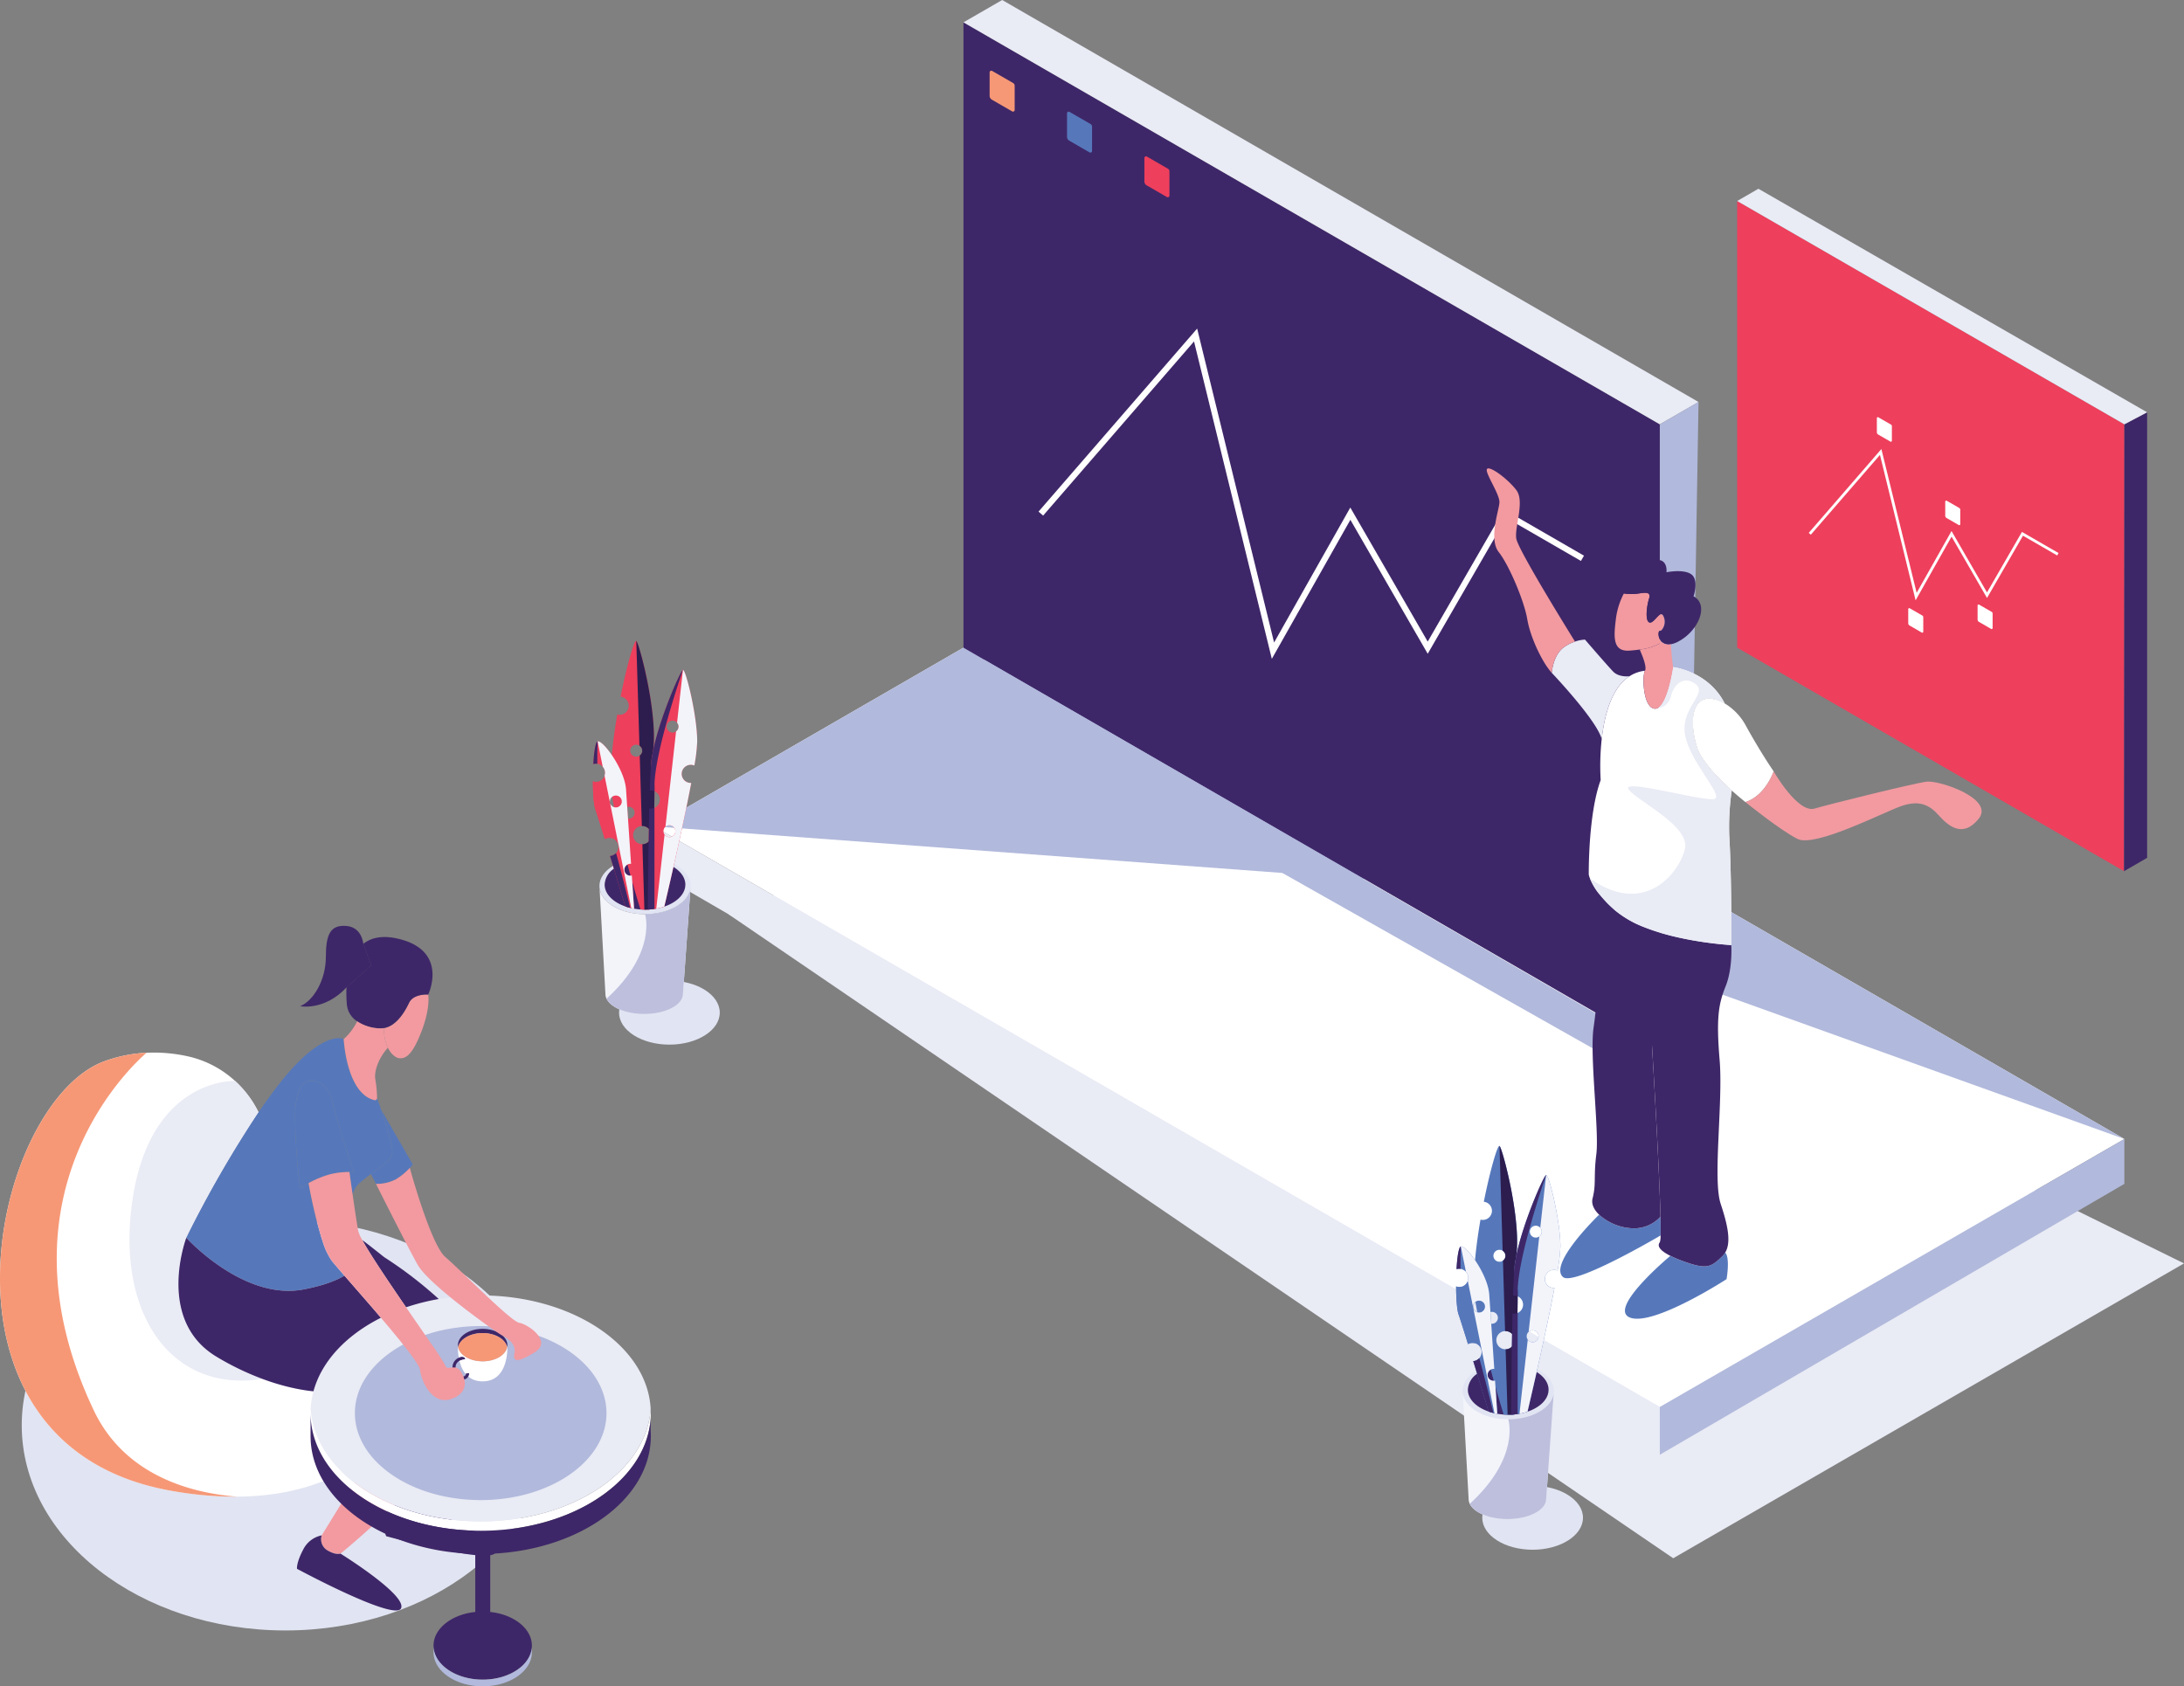 <svg xmlns="http://www.w3.org/2000/svg" width="712.246" height="549.957" viewBox="0 0 712.246 549.957"><rect x="0" y="0" width="712.246" height="549.957" fill="#808080" stroke="none"/><defs><style>.a{fill:#e1e4f2;}.b{fill:#e9ebf5;}.c{fill:#fff;}.d{fill:#b1b9dc;}.e{fill:#3e2768;}.f{fill:#f69876;}.g{fill:#5678bb;}.h{fill:#ee3f5c;}.i{fill:none;stroke:#000;stroke-miterlimit:10;stroke-width:0.75px;}.j{fill:#f29aa0;}.k{fill:#f3f4fa;}.l{fill:#2d1d4f;}.m{fill:#bdbfdd;}</style></defs><g transform="translate(-71.079 -0.001)"><path class="a" d="M242.406,425.509c0,36.954-38.5,66.91-85.981,66.91s-85.98-29.956-85.98-66.91,38.495-66.911,85.98-66.911,85.981,29.957,85.981,66.911" transform="translate(7.724 39.321)"/><path class="b" d="M278.112,274.133,586.251,484.189l166.578-96.156L409.289,218.885Z" transform="translate(30.496 24.002)"/><path class="c" d="M256.255,251.511,584.277,440.877l151.5-87.407L407.65,164.084Z" transform="translate(28.099 17.992)"/><path class="d" d="M256.255,251.511,502.809,269.79l232.967,83.679L407.65,164.084Z" transform="translate(28.099 17.992)"/><path class="e" d="M347.212,6.568V210.513L574.3,341.6V137.659Z" transform="translate(38.073 0.72)"/><path class="b" d="M586.924,131.1,359.837,0,347.212,7.288,574.3,138.38Z" transform="translate(38.073 0)"/><path class="f" d="M354.9,21.326v7.637a1.461,1.461,0,0,0,.73,1.265l6.617,3.823a.546.546,0,0,0,.82-.473l0-7.9a1.012,1.012,0,0,0-.5-.874l-6.845-3.948a.547.547,0,0,0-.82.474" transform="translate(38.916 2.278)"/><path class="g" d="M377.646,33.372v7.637a1.46,1.46,0,0,0,.73,1.265l6.617,3.823a.546.546,0,0,0,.82-.473l0-7.9a1.009,1.009,0,0,0-.5-.873L378.466,32.9a.547.547,0,0,0-.82.474" transform="translate(41.41 3.599)"/><path class="h" d="M400.386,46.5v7.637a1.461,1.461,0,0,0,.73,1.265l6.617,3.823a.546.546,0,0,0,.82-.473l0-7.9a1.012,1.012,0,0,0-.5-.874l-6.845-3.948a.547.547,0,0,0-.82.474" transform="translate(43.904 5.039)"/><path class="c" d="M445.355,204.285l-25.371-103.52-49.211,56.8-1.5-1.3L421,96.572l25.093,102.384,24.856-44.017,25.242,43.718,24.878-43.081,26.08,15.057-.99,1.717-24.365-14.068-25.6,44.337-25.224-43.685Z" transform="translate(40.492 10.589)"/><path class="c" d="M189.785,432.154c-.782,1.506-2.278,4.111-4.13,7.24l-.01.01c-10.1,8.656-24.534,14.65-44.265,14.778a117.373,117.373,0,0,1-21.494-1.922C36.557,437.542,61.576,325.35,98.225,312.136a46.678,46.678,0,0,1,13.63-2.723,50.862,50.862,0,0,1,13.251,1.118,33.449,33.449,0,0,1,15.611,8.083,34.254,34.254,0,0,1,7.657,10.232,373.735,373.735,0,0,0-23.563,40.907s-10.1,26.8,9.845,38.787a88.977,88.977,0,0,0,14.986,7.24c12.124,4.507,20.237,4.24,20.237,4.24s1.04-1.466,2.932-3.685c0,0,20.443,9.162,16.977,15.818" transform="translate(7.024 33.922)"/><path class="i" d="M184.973,398.019c-2.546-2.081-5.111-3.961-7.458-5.576.662-.407,1.347-.792,2.04-1.17C181.6,393.73,183.467,396.038,184.973,398.019Z" transform="translate(19.465 42.904)"/><path class="b" d="M145.469,414.863c-29.784,4.724-47.8-21.286-42.4-58.221,5.873-40.184,33.478-38.945,33.478-38.945a34.271,34.271,0,0,1,7.657,10.231,373.735,373.735,0,0,0-23.563,40.907s-10.1,26.8,9.845,38.788a89.06,89.06,0,0,0,14.986,7.24" transform="translate(11.197 34.836)"/><path class="j" d="M189.089,304.455c-3.03,7.8-5.2,8.785-7.182,8.608-1.119-.109-2.664-1.238-3.734-3.418a13.635,13.635,0,0,1-1.238-6.418,6.921,6.921,0,0,0,2.169-.792c2.942-1.663,4.924-5.22,5.993-7.458,1.456-3.03,6.24-2.674,6.24-2.674s.782,4.348-2.248,12.153" transform="translate(19.401 32.051)"/><path class="e" d="M192.552,294.154s-4.785-.356-6.241,2.674c-1.069,2.238-3.05,5.795-5.992,7.458a6.939,6.939,0,0,1-2.169.792,5.822,5.822,0,0,1-1.4.109,14.065,14.065,0,0,1-7.389-2.307,7.3,7.3,0,0,1-3.329-5.3,41.129,41.129,0,0,1-.148-5.745l8.013-7.221-2.526-6.993c2.574-2.041,6.3-2.922,11.688-1.595,16.263,4.011,9.489,18.126,9.489,18.126" transform="translate(18.186 30.198)"/><path class="e" d="M173.9,284.4l-8.013,7.221c.207-4.8,1.377-10.974,5.487-14.214Z" transform="translate(18.19 30.418)"/><path class="e" d="M175.389,284.977l-8.013,7.221c-7.27,7.746-15.1,6.112-15.1,6.112,4.29-1.733,8.37-8.5,8.37-16.017s1.536-10.558,6.686-10.152,5.527,5.843,5.527,5.843Z" transform="translate(16.698 29.837)"/><path class="g" d="M185.992,341.815c.129,3.072-2.813,4.556-6.982,7.617-1.2.882-2.517,1.892-3.884,3.12a7.526,7.526,0,0,0-2.089,3.575c-.575-4.01-1.04-7.358-1.04-7.358.911.009,1.446.069,1.446.069s-5.527-16.512-6.6-21.384-3.06-8.766-8.092-8.38c0,0-4.576-.119-4.458,12.133a189.8,189.8,0,0,0,1.653,22.782s1.1-.714,2.724-1.586a162.992,162.992,0,0,0,4.21,17.82c.149.455.3.891.435,1.326a22.705,22.705,0,0,0,2.863,6.092c.753.961,2.258,2.7,4.19,4.932-2.665,1.615-6.824,3.229-13.273,4.477-19.642,3.794-38.292-16.839-38.292-16.839a373.787,373.787,0,0,1,23.563-40.906c1.792-2.645,3.635-5.221,5.487-7.667,15.183-20.018,22.286-16.224,22.286-16.224s.851,17.72,10.023,19.908a.686.686,0,0,0,.852-.654c.079.2.614,1.674,1.307,3.714l.01.03c1.436,4.22,3.545,10.8,3.654,13.4" transform="translate(13.028 33.458)"/><path class="j" d="M175.393,319.172a40.723,40.723,0,0,1,.555,6.022v.02a.687.687,0,0,1-.852.654c-9.171-2.189-10.023-19.909-10.023-19.909a18.741,18.741,0,0,0,4.379-5.794,14.061,14.061,0,0,0,7.388,2.307,5.828,5.828,0,0,0,1.4-.109,13.637,13.637,0,0,0,1.237,6.418c-3.407,3.8-4.545,8.161-4.08,10.391" transform="translate(18.101 32.914)"/><path class="g" d="M169.936,347.463s-.535-.06-1.446-.069a24.985,24.985,0,0,0-6.557.811,32.525,32.525,0,0,0-6.756,2.813l-.01.01c-1.625.872-2.724,1.586-2.724,1.586a189.794,189.794,0,0,1-1.653-22.782c-.119-12.252,4.458-12.133,4.458-12.133,5.031-.386,7.012,3.516,8.092,8.38s6.6,21.384,6.6,21.384" transform="translate(16.534 34.834)"/><path class="g" d="M186.73,344.021s-.366.456-.981,1.11a20.754,20.754,0,0,1-4.526,3.714,13.483,13.483,0,0,1-6.507,1.486l-1.654-3.2c4.17-3.06,7.112-4.546,6.983-7.618-.11-2.6-2.218-9.181-3.655-13.4Z" transform="translate(18.977 35.759)"/><path class="e" d="M186.245,394.289c-.694.376-1.377.762-2.04,1.168a60.569,60.569,0,0,0-6.805,4.785,81,81,0,0,0-10.341,10.122c-1.892,2.218-2.932,3.685-2.932,3.685s-8.112.266-20.236-4.24a89.051,89.051,0,0,1-14.986-7.24c-19.948-11.984-9.845-38.788-9.845-38.788s18.65,20.633,38.292,16.839c6.448-1.248,10.607-2.863,13.273-4.477.445.515.921,1.061,1.416,1.625,2.467,2.833,5.428,6.221,8.4,9.667,1.971,2.308,3.961,4.635,5.8,6.854" transform="translate(12.775 39.89)"/><path class="e" d="M198.151,386.241s-.346.069-1.13.307c-.752.237-1.911.634-3.536,1.3-1.525.615-3.455,1.466-5.863,2.634-2.188-3.189-4.545-6.606-6.8-9.945-.951-1.406-1.892-2.793-2.793-4.149-2.5-3.755-4.745-7.222-6.349-9.915-.435-.734-.822-1.417-1.148-2.022,1.921,1.407,7.132,5.577,7.132,5.577a133.018,133.018,0,0,1,14.787,10.994c3.625,3.1,5.706,5.22,5.706,5.22" transform="translate(18.699 39.963)"/><path class="j" d="M184.55,445.456c-.346.367-.7.733-1.06,1.1-1.427,1.466-2.853,2.873-4.25,4.219-7.735,7.469-14.49,12.886-14.49,12.886s-1.486.615-4.339-1.109a4.193,4.193,0,0,1-1.793-4.844S169,440.97,175.3,430.3l.01-.01c1.852-3.129,3.348-5.735,4.13-7.239,3.467-6.657-16.977-15.819-16.977-15.819A80.929,80.929,0,0,1,172.8,397.111a60.309,60.309,0,0,1,6.8-4.784c2.347,1.615,4.912,3.5,7.458,5.576,0,.01,0,.01.01.02,2.109,2.8,3.5,4.912,3.605,5.813a13.288,13.288,0,0,0,.782,3.052c1.377,3.694,4.447,7.824,9,6.567.219.465.426.931.614,1.4,3.072,7.637-6.457,20.216-16.531,30.705" transform="translate(17.372 43.02)"/><path class="e" d="M185.278,475.03c-1.981,4.358-33.934-12.876-33.934-12.876s-.277-1.922,1.982-6.191a8.636,8.636,0,0,1,6.071-4.715,4.193,4.193,0,0,0,1.793,4.844c2.853,1.723,4.339,1.11,4.339,1.11s21.72,13.47,19.75,17.829" transform="translate(16.594 49.481)"/><path class="i" d="M184.973,398.019c-2.546-2.081-5.111-3.961-7.458-5.576.662-.407,1.347-.792,2.04-1.17C181.6,393.73,183.467,396.038,184.973,398.019Z" transform="translate(19.465 42.904)"/><path class="j" d="M188.413,448.865s-1.139,1.14-4.439.624a3.887,3.887,0,0,1-2.961-2.06c.356-.367.712-.734,1.06-1.1,10.072-10.49,19.6-23.069,16.532-30.705-.189-.465-.4-.931-.615-1.4.2-.07.406-.13.615-.209,6.318-2.357,4.09-7.548,2.476-9.41s-4.2.377-4.575-1.367a74.472,74.472,0,0,0-4.617-7.1c-1.565-2.288-3.425-4.972-5.417-7.844,2.408-1.168,4.338-2.021,5.863-2.635,1.625-.664,2.784-1.06,3.538-1.3a30.976,30.976,0,0,1,7.526,5.447c11.243,11.539-14.985,59.052-14.985,59.052" transform="translate(19.849 42.147)"/><path class="e" d="M213.31,457.639c-.168,4.785-35.678-5.021-35.678-5.021s-1-1.674-.525-6.478c.02-.247.06-.495.1-.724,1.4-1.347,2.823-2.753,4.25-4.219a3.889,3.889,0,0,0,2.962,2.061c3.3.515,4.436-.625,4.436-.625s24.624,10.222,24.456,15.006" transform="translate(19.406 48.379)"/><path class="c" d="M266.287,415.465c0,.595-.02,1.188-.059,1.773-.04.673-.109,1.347-.209,2.011a27.759,27.759,0,0,1-1.763,6.527c-6.24,15.521-26.238,27.09-50.336,28.011-1.031.04-2.071.06-3.11.06-.594,0-1.188-.01-1.773-.03-25.663-.545-46.93-13.154-52.367-29.9a27.941,27.941,0,0,1-1.08-4.665,26.8,26.8,0,0,1-.267-3.784c0-.3.01-.6.02-.9.01-.209.02-.406.03-.614.04.752.109,1.495.217,2.238a27.969,27.969,0,0,0,1.08,4.665c5.437,16.749,26.7,29.358,52.367,29.9.585.02,1.18.03,1.773.03,1.04,0,2.079-.02,3.11-.06,24.1-.921,44.1-12.49,50.336-28.011a27.758,27.758,0,0,0,1.763-6.527c.1-.664.169-1.337.209-2.011,0-.07.01-.149.01-.218.029.495.049,1,.049,1.5" transform="translate(17.032 45.391)"/><path class="b" d="M266.232,417.6c0,.069-.01.149-.01.217-.039.674-.109,1.347-.208,2.011a27.885,27.885,0,0,1-1.763,6.528c-6.241,15.521-26.238,27.09-50.337,28.011-1.03.039-2.069.059-3.11.059-.594,0-1.187-.01-1.772-.03-25.664-.545-46.929-13.153-52.368-29.9a27.913,27.913,0,0,1-1.079-4.665c-.11-.742-.179-1.486-.219-2.238,1.14-20.493,25.525-36.866,55.437-36.866,29.8,0,54.121,16.264,55.418,36.669,0,.069.01.139.01.208" transform="translate(17.036 41.748)"/><path class="e" d="M266.289,422.869c0,20.473-23.177,37.2-52.367,38.322-1.031.04-2.071.059-3.11.059-.595,0-1.178-.009-1.773-.019-29.635-.644-53.416-17.364-53.7-37.976-.01-.129-.01-.257-.01-.386v-7.558a26.633,26.633,0,0,0,.267,3.784,27.936,27.936,0,0,0,1.08,4.665c5.437,16.749,26.7,29.358,52.367,29.9.585.02,1.178.03,1.773.03,1.04,0,2.079-.02,3.11-.059,24.1-.921,44.1-12.49,50.336-28.012a27.758,27.758,0,0,0,1.763-6.527c.1-.664.169-1.337.209-2.011V421.1c.039.585.059,1.179.059,1.773" transform="translate(17.032 45.54)"/><path class="e" d="M223.546,484.741c0,.172-.006.344-.018.513-.011.194-.031.388-.06.58a8,8,0,0,1-.509,1.888c-1.882,4.678-8.086,8.115-15.451,8.115-7.648,0-14.042-3.7-15.652-8.653a8.034,8.034,0,0,1-.312-1.349,7.76,7.76,0,0,1-.078-1.093c0-.086,0-.175.007-.261.2-6.007,7.3-10.836,16.034-10.836,8.616,0,15.645,4.7,16.02,10.6.012.164.018.33.018.5" transform="translate(20.995 51.937)"/><path class="d" d="M223.546,485.829c0,6.127-7.182,11.1-16.038,11.1-8.805,0-15.952-4.908-16.038-10.983,0-.038,0-.074,0-.112v-2.185a7.789,7.789,0,0,0,.078,1.094,8.022,8.022,0,0,0,.312,1.348c1.61,4.953,8,8.653,15.652,8.653,7.365,0,13.569-3.435,15.451-8.115a8.005,8.005,0,0,0,.509-1.886c.029-.192.049-.387.06-.581v1.16c.012.169.018.341.018.513" transform="translate(20.995 53.033)"/><path class="e" d="M208.613,456.657v31.814s-.119,1.15-2.456,1.15-2.418-1.15-2.418-1.15l-.009-31.774c.594.009,1.178.019,1.772.019,1.041,0,2.081-.019,3.11-.059" transform="translate(22.34 50.074)"/><path class="d" d="M250.4,418.116c0,.439-.014.879-.044,1.31-.029.5-.08,1-.153,1.487a20.541,20.541,0,0,1-1.3,4.826c-4.613,11.475-19.4,20.028-37.216,20.709-.762.03-1.531.044-2.3.044-.439,0-.879-.008-1.312-.022-18.974-.4-34.7-9.725-38.717-22.109a20.565,20.565,0,0,1-.8-3.449,19.711,19.711,0,0,1-.2-2.8c0-.22.008-.447.016-.667.5-15.363,18.673-27.71,41.009-27.71,22.034,0,40.013,12.024,40.972,27.11.03.417.044.842.044,1.267" transform="translate(18.461 42.736)"/><path class="e" d="M198.642,395.849c0,.081.006.166.011.247s.016.183.027.274c.01.059.021.118.032.178.5-2.6,3.882-4.618,7.983-4.618s7.466,2.005,7.983,4.6a.77.77,0,0,0,.031-.155,3.252,3.252,0,0,0,.039-.522v-.123c-.1-2.865-3.667-5.167-8.053-5.167-4.328,0-7.854,2.242-8.042,5.053-.005.08-.011.155-.011.236" transform="translate(21.782 42.826)"/><path class="c" d="M206.7,407.152c8.858,0,8.053-11.826,8.053-11.826a3.377,3.377,0,0,1-.038.522.875.875,0,0,1-.032.157,3.172,3.172,0,0,1-.124.489c-.807,2.36-4.021,4.121-7.859,4.121-3.7,0-6.811-1.633-7.758-3.864a3.606,3.606,0,0,1-.225-.726c-.011-.059-.021-.118-.032-.178-.011-.091-.021-.182-.027-.274s-.011-.166-.011-.247c0,0-.806,11.826,8.053,11.826" transform="translate(21.78 43.349)"/><path class="f" d="M198.7,396.412a3.516,3.516,0,0,0,.225.726c.947,2.23,4.059,3.865,7.758,3.865,3.837,0,7.052-1.763,7.859-4.123a3.134,3.134,0,0,0,.124-.489c-.517-2.59-3.893-4.6-7.983-4.6s-7.483,2.016-7.983,4.618" transform="translate(21.789 42.961)"/><path class="e" d="M200.211,406.259a2.87,2.87,0,0,1-2.536-1.686,4.2,4.2,0,0,1-.4-3.645,3.546,3.546,0,0,1,2.26-2.031,1.458,1.458,0,0,1,1.241.037.879.879,0,0,1,.411.595l-.979.149c0,.02.012.084.052.1,0,0-.109-.042-.416.06a2.569,2.569,0,0,0-1.65,1.458,3.318,3.318,0,0,0,.353,2.81,1.794,1.794,0,0,0,2.025,1.115,1.124,1.124,0,0,0,.912-1.064l.991-.023a2.116,2.116,0,0,1-1.65,2.046,2.428,2.428,0,0,1-.616.078" transform="translate(21.605 43.728)"/><path class="d" d="M703.362,334.755v14.632l-151.5,88.343V422.162Z" transform="translate(60.514 36.707)"/><path class="b" d="M584.278,447.8,256.256,257.426V242.872L584.278,432.237Z" transform="translate(28.099 26.632)"/><path class="d" d="M551.864,329.368l9.2-5.3,3.424-205.919-12.62,7.276Z" transform="translate(60.514 12.955)"/><path class="h" d="M574.6,59.074l.005,145.67,126.15,72.9.111-145.739Z" transform="translate(63.007 6.478)"/><path class="e" d="M688.291,270.835l7.537-4.352V121.177L688.4,125.1Z" transform="translate(75.473 13.287)"/><path class="b" d="M708.295,128.382l-126.77-72.91-6.922,4L700.869,132.3Z" transform="translate(63.007 6.083)"/><path class="f" d="M141.38,454.177a117.376,117.376,0,0,1-21.494-1.922C36.557,437.536,61.577,325.344,98.225,312.13a46.682,46.682,0,0,1,13.63-2.723c-2.507,2.119-51.357,44.641-17.225,116.61,10.361,21.85,32.825,27.1,46.751,28.16" transform="translate(7.024 33.927)"/><path class="j" d="M201.487,418.4c-.208.079-.416.139-.614.208-4.556,1.258-7.627-2.872-9-6.566a13.356,13.356,0,0,1-.783-3.052c-.109-.9-1.495-3.01-3.605-5.815-.009-.01-.009-.01-.009-.019-1.506-1.981-3.378-4.29-5.418-6.746-1.842-2.218-3.833-4.546-5.8-6.854-2.971-3.447-5.932-6.834-8.4-9.668-.495-.563-.971-1.11-1.416-1.622-1.932-2.229-3.438-3.974-4.19-4.933a22.672,22.672,0,0,1-2.863-6.092c-.139-.435-.287-.871-.435-1.326a163,163,0,0,1-4.21-17.819l.01-.011a32.483,32.483,0,0,1,6.754-2.812,25.056,25.056,0,0,1,6.558-.813s.465,3.349,1.04,7.36c.624,4.259,1.366,9.28,1.812,11.807a12.246,12.246,0,0,0,1.347,3.02c.327.6.714,1.287,1.148,2.02,1.606,2.7,3.854,6.162,6.349,9.916.9,1.357,1.843,2.743,2.793,4.15,2.259,3.338,4.616,6.756,6.8,9.945,1.992,2.872,3.854,5.556,5.418,7.844a74.086,74.086,0,0,1,4.616,7.1c.376,1.743,2.972-.495,4.575,1.367s3.844,7.052-2.476,9.41" transform="translate(16.967 37.77)"/><path class="j" d="M226.265,403.423c-6.022,3.635-7.052,2.922-6.557.247s-1.367-4.378-4.358-6c-1.793-.981-20.553-14.243-26.12-21.256-.01-.019-.02-.029-.02-.039a11.606,11.606,0,0,1-1.02-1.466c-.01-.01-.01-.02-.02-.03-3.615-6.428-13.619-26.426-13.619-26.426a13.483,13.483,0,0,0,6.507-1.486,20.754,20.754,0,0,0,4.526-3.714s6.8,25.009,11.629,29.1,21.325,21,24.068,21.414,11.014,6.022,4.982,9.657" transform="translate(19.14 37.639)"/><path class="j" d="M554.043,190.341a18.208,18.208,0,0,1-7.29,2.387c-1.109.169-2.248.277-3.358.357-5.377.366-5.13-4.339-4.456-9.846a24.159,24.159,0,0,1,2.664-8.8,15.262,15.262,0,0,0,4.892,0c2.724-.436,3.963-.367,3.279,1.8s-1.367,7.24.188,7.667,3.467-4.329,4.517-2.1a4.143,4.143,0,0,1-.585,4.586h-.01a.948.948,0,0,1-.555.247c-.634.04-.683,2.437.713,3.7" transform="translate(59.058 19.105)"/><path class="e" d="M559.9,192.259a8.241,8.241,0,0,1-2.536.941,3.27,3.27,0,0,1-2.873-.664c-1.4-1.258-1.346-3.655-.712-3.7a.945.945,0,0,0,.554-.247h.011a4.144,4.144,0,0,0,.584-4.586c-1.05-2.228-2.972,2.537-4.516,2.1s-.862-5.507-.189-7.667-.555-2.238-3.278-1.8a15.268,15.268,0,0,1-4.894,0c-10.063-2.149-9.053-19.869-3.01-22.178s9.547,11.8,9.547,11.8a9.742,9.742,0,0,1,5.191-.495c2.614.584,2.159,3.961,2.159,3.961s5.536-1.148,8.092.664.743,7.182.743,7.182c5.12,2.723,1.733,11.143-4.874,14.688" transform="translate(58.608 16.909)"/><path class="c" d="M577.607,236.306a82.133,82.133,0,0,0-.812,14.758c.822,13.371.664,35.658.664,35.658s-15.838-.842-28.268-5.775a33.8,33.8,0,0,1-9.539-5.447,37.994,37.994,0,0,1-5.309-5.5,20.141,20.141,0,0,1-2.972-5.032,6.6,6.6,0,0,1-.386-1.238s-.247-19.6,3.883-30.824a80.142,80.142,0,0,1,.337-13.351c.861-7.755,3.169-16.729,9.1-20.533a11.5,11.5,0,0,1,5-1.773c-.991,1.674-.624,12.382,3.338,12.382a1.842,1.842,0,0,0,.9-.247h.01c3.348-1.833,4.961-13.312,4.961-13.312s11.391,1.238,16.809,11.847a11.317,11.317,0,0,0-5.091-1.635c-6.072.208-6.24,8.469-4.011,15.808,1.387,4.576,7.2,10.44,11.381,14.2Z" transform="translate(58.224 21.5)"/><path class="j" d="M556.882,196.872s-1.912,13.56-5.873,13.56-4.329-10.707-3.338-12.381c.674-1.139-.752-4.744-1.723-6.913a18.206,18.206,0,0,0,7.289-2.387,3.273,3.273,0,0,0,2.873.664s.386,5.972.772,7.458" transform="translate(59.865 20.697)"/><path class="c" d="M587.925,229.043s-2.594,7.884-9.2,10.033c0,0-1.942-1.515-4.467-3.784v-.009c-4.179-3.765-9.994-9.628-11.381-14.2-2.229-7.34-2.061-15.6,4.012-15.808a11.326,11.326,0,0,1,5.091,1.633.01.01,0,0,0,.01.01,18.92,18.92,0,0,1,7.023,7.528c5.081,9.152,8.914,14.6,8.914,14.6" transform="translate(61.577 22.509)"/><path class="j" d="M653.087,242.176c-5.318,6.567-10.132,2.1-13.114-1.238s-6.319-4.932-12.144-2.9-28.1,13.55-33.8,10.707-17.005-12.015-17.005-12.015c6.606-2.149,9.2-10.033,9.2-10.033s7.864,13.749,13.341,12.144,32.478-8.261,36.559-8.776,22.286,5.547,16.958,12.114" transform="translate(63.273 24.858)"/><path class="b" d="M545.5,199.907c-5.933,3.8-8.24,12.778-9.1,20.533-1.595-6.181-16.293-21.623-16.293-21.623s.376-5.636,3.783-8.211a13,13,0,0,1,3.794-1.981,11.889,11.889,0,0,1,3.259-.644s7.181,8.34,9.161,10.4,5.4,1.526,5.4,1.526" transform="translate(57.031 20.613)"/><path class="j" d="M529.778,194.132v.01a12.987,12.987,0,0,0-3.793,1.981c-3.408,2.576-3.784,8.211-3.784,8.211-3.1-3.378-6.993-11.579-7.994-17.523s-5.942-17.62-9.281-21.83,0-13.41.209-16.134-4.9-9.885-4.041-10.994,6.686,3.149,9.539,6.864-.624,12,0,15.848,19.146,33.567,19.146,33.567" transform="translate(54.936 15.096)"/><path class="g" d="M574.759,376.8s-23.771,15.412-31.439,12.559c-7.685-2.843,13.1-20.156,13.1-20.156h.01a45.082,45.082,0,0,0,5.823,2.327c6.438,2.149,7.757.991,11.064-2.149a5.829,5.829,0,0,0,1-1.257c1.655,1.8.436,8.676.436,8.676" transform="translate(59.39 40.366)"/><path class="g" d="M555.311,363.783c-.654.386-28.338,16.669-31.825,13.54C518.663,372.994,535.273,357,535.273,357a17.337,17.337,0,0,0,11.362,4.457,11.6,11.6,0,0,0,8.646-3.8c.06,2.594.079,4.685.03,6.131" transform="translate(57.306 39.146)"/><path class="d" d="M354.617,193.916,342,201.409,558.777,323.894l9.533-6.414Z" transform="translate(37.502 21.263)"/><path class="e" d="M572.195,362.691c2.317,6.973,3.5,12.54,1.5,15.907a5.817,5.817,0,0,1-1,1.258c-3.308,3.14-4.626,4.3-11.063,2.149a45.04,45.04,0,0,1-5.824-2.327h-.01c-2.992-1.506-4.536-3.042-3.437-4.437a6.583,6.583,0,0,0,.237-2.2c.049-1.446.03-3.535-.03-6.131q-.045-1.887-.119-4.1c-.9-27.367-5.051-90.254-5.051-90.254,12.43,4.934,28.268,5.776,28.268,5.776s.495,7.6-1.823,13.371-3.139,10.271-1.981,24.108-2.307,38.956.337,46.88" transform="translate(60.023 29.887)"/><path class="e" d="M554.251,367.992a11.6,11.6,0,0,1-8.646,3.8,17.338,17.338,0,0,1-11.362-4.458c-1.653-1.594-2.594-3.447-2.129-5.3,1.248-4.952.269-6.874,1.229-14.441s-2.218-32.191-.9-41.274,1.981-19.81.99-26.911.8-16.72.8-16.72a37.908,37.908,0,0,0,5.31,5.5,33.788,33.788,0,0,0,9.539,5.447s4.15,62.886,5.051,90.254q.075,2.214.119,4.1" transform="translate(58.335 28.805)"/><path class="c" d="M630.482,181.316l-11.623-47.424-22.545,26.022-.686-.594,23.693-27.35,11.5,46.9L642.2,158.71l11.565,20.028L665.166,159l11.948,6.9-.454.786L665.5,160.241l-11.729,20.312L642.213,160.54Z" transform="translate(65.313 14.471)"/><path class="c" d="M615.651,122.934v4.585a.877.877,0,0,0,.438.76l3.972,2.294a.327.327,0,0,0,.492-.283l0-4.744a.607.607,0,0,0-.3-.525l-4.109-2.37a.328.328,0,0,0-.493.283" transform="translate(67.508 13.444)"/><path class="c" d="M624.874,179.06v4.584a.876.876,0,0,0,.438.76l3.973,2.295a.327.327,0,0,0,.492-.284l0-4.744a.607.607,0,0,0-.3-.525l-4.109-2.37a.328.328,0,0,0-.493.284" transform="translate(68.519 19.599)"/><path class="c" d="M635.746,147.462v4.584a.878.878,0,0,0,.44.76l3.971,2.295a.329.329,0,0,0,.493-.285v-4.743a.605.605,0,0,0-.3-.525l-4.109-2.37a.328.328,0,0,0-.493.284" transform="translate(69.712 16.134)"/><path class="c" d="M645.256,177.989v4.584a.877.877,0,0,0,.438.76l3.973,2.295a.328.328,0,0,0,.492-.284l0-4.744a.605.605,0,0,0-.3-.525l-4.109-2.371a.329.329,0,0,0-.493.285" transform="translate(70.754 19.481)"/><path class="b" d="M577.569,236.306a82.15,82.15,0,0,0-.812,14.758c.822,13.371.664,35.658.664,35.658s-15.838-.842-28.269-5.775a33.8,33.8,0,0,1-9.539-5.447A38,38,0,0,1,534.3,270a20.142,20.142,0,0,1-2.972-5.032c18.027,12.866,29.388-2.218,31-9.707s-15.767-15.62-18.4-19.334,25.832,4.457,28.228,3.05-8.419-12.382-9.826-20.968,7.26-13.2,3.635-16.254-7.181-.416-8.17,3.625c-.951,3.883-4.021,4-4.279,4,3.348-1.833,4.961-13.312,4.961-13.312s11.391,1.238,16.809,11.847a11.318,11.318,0,0,0-5.091-1.635c-6.072.208-6.24,8.469-4.011,15.808,1.387,4.576,7.2,10.44,11.38,14.2Z" transform="translate(58.262 21.5)"/><path class="a" d="M278.837,298.648c0,5.764-7.353,10.435-16.424,10.435s-16.425-4.672-16.425-10.435,7.354-10.435,16.425-10.435,16.424,4.672,16.424,10.435" transform="translate(26.973 31.603)"/><path class="a" d="M240.223,260.377l.037.626a5.1,5.1,0,0,1-.037-.626" transform="translate(26.341 28.551)"/><path class="a" d="M267.039,260.377a5.585,5.585,0,0,1-.058.808Z" transform="translate(29.275 28.551)"/><path class="a" d="M269.973,261.287l-.058.808c-.659,4.706-7.042,8.4-14.818,8.4-7.875,0-14.321-3.786-14.837-8.58l-.037-.626c0-5.086,6.66-9.206,14.874-9.206s14.876,4.12,14.876,9.206" transform="translate(26.341 27.641)"/><path class="k" d="M269.909,261.121l-2.447,34.406c0,3.623-5.661,6.556-12.644,6.556-5.929,0-10.9-2.115-12.267-4.965a3.589,3.589,0,0,1-.377-1.591l-1.916-34.585c.517,4.792,6.958,8.58,14.835,8.58,7.776,0,14.159-3.693,14.817-8.4" transform="translate(26.345 28.613)"/><path class="e" d="M268.08,260.8l-.054.717c-.389,2.786-3.042,5.169-6.817,6.442a18.957,18.957,0,0,1-4.182.883c-.378.04-.765.065-1.157.084-.313.014-.632.021-.953.021-.523,0-1.04-.018-1.546-.058a18.833,18.833,0,0,1-2.015-.247,17.426,17.426,0,0,1-2.847-.727c-3.783-1.307-6.413-3.736-6.718-6.559l-.033-.556a6.627,6.627,0,0,1,3.019-5.191A14.053,14.053,0,0,1,249,253.524c.426-.134.862-.251,1.314-.356a20.542,20.542,0,0,1,4.6-.513c.372,0,.742.01,1.106.032.509.022,1.008.067,1.495.128a16.806,16.806,0,0,1,6.675,2.207c2.4,1.474,3.888,3.518,3.888,5.777" transform="translate(26.509 27.704)"/><path class="h" d="M257.806,235.748c-.022-1.932-1.7-5.7-.728-10.09,2.484-11.2-4.216-36.645-5.2-37.3-.629-.418-3.048,7.86-5.114,18.2a2.837,2.837,0,0,1,.894.24,2.966,2.966,0,0,1,0,5.416,2.909,2.909,0,0,1-1.211.259,2.832,2.832,0,0,1-.469-.037,2.12,2.12,0,0,1-.3-.065c-.76,4.412-1.4,8.962-1.775,13.21a58.113,58.113,0,0,0,.011,13.022,221.194,221.194,0,0,0,4.9,21.977c.615,2.3,1.218,4.46,1.768,6.39,1.488,5.227,2.6,8.792,2.6,8.792v.182c.44.037.888.054,1.338.054.069,0,.139,0,.207,0,.321,0,.64-.007.953-.021.393-.019.779-.044,1.156-.084.059-1.745.276-8.464.492-16.026.265-9.338.53-19.962.484-24.119m-5.932-13.512a1.919,1.919,0,0,1,1.029.3,1.877,1.877,0,0,1,.429.365v0a1.927,1.927,0,0,1-.321,2.837v0l-.01.007a1.91,1.91,0,0,1-1.127.364,1.939,1.939,0,1,1,0-3.877m-1.324,23.737v0a1.937,1.937,0,1,1,.32-2.844v0a1.931,1.931,0,0,1-.32,2.837m4.47,8.439a2.891,2.891,0,0,1-1.15.259h-.062a2.881,2.881,0,0,1-.469-.037,2.968,2.968,0,0,1,.175-5.882,1.535,1.535,0,0,1,.179-.01c.039,0,.075,0,.115,0a2.914,2.914,0,0,1,1.212.257,2.964,2.964,0,0,1,0,5.416" transform="translate(26.705 20.652)"/><path class="h" d="M268.45,227.821a2.883,2.883,0,0,1,1.167.241,56.714,56.714,0,0,0,.928-7.857c-.04-8.238-3.427-22.2-4.511-23.261-.054-.054-.1-.077-.142-.065l0,0c-.851.281-8.268,17.292-10.009,27.84-.11.666-.2,1.306-.259,1.913-.008.065-.016.132-.019.2-.011.1-.021.211-.032.323-.081.907-.156,2.022-.225,3.313-.012.244-.026.492-.037.746q-.028.431-.044.884c-.014.276-.026.556-.04.843-.026.615-.051,1.258-.077,1.924-.01.3-.021.608-.032.917,0,.139-.011.28-.014.426a2.589,2.589,0,0,1,.3-.014,2.91,2.91,0,0,1,1.211.259,2.965,2.965,0,0,1,0,5.415,2.91,2.91,0,0,1-1.211.259,2.834,2.834,0,0,1-.469-.037c-.04,1.655-.077,3.372-.11,5.118-.007.35-.014.7-.022,1.051-.054,2.79-.1,5.641-.138,8.447,0,.348-.011.7-.014,1.051s-.011.7-.014,1.048c-.081,6.208-.128,12.035-.153,16.236.393-.018.779-.043,1.156-.083.332-.033.655-.073.975-.124.2-.029.4-.061.593-.1a17.165,17.165,0,0,0,2.615-.662c.465-1.971,1.608-6.849,2.983-12.934,1.884-8.318,4.2-18.892,5.8-27.388-.051,0-.1,0-.149,0a2.966,2.966,0,1,1,0-5.932m-6.97,23.6a1.937,1.937,0,0,1,0-3.874,1.937,1.937,0,1,1,0,3.874m2.168-34.481v0a1.938,1.938,0,1,1,.32-2.844v0a1.928,1.928,0,0,1-.32,2.837" transform="translate(27.904 21.588)"/><path class="h" d="M251.145,263.727q-.072-1.02-.142-2.1a1.739,1.739,0,0,1-.5.07,1.908,1.908,0,0,1-1.582-.83,1.878,1.878,0,0,1-.348-1.105,1.945,1.945,0,0,1,1.931-1.939,1.36,1.36,0,0,1,.244.018c-.019-.284-.04-.57-.058-.858-.637-9.461-1.346-20.017-1.576-23.407-.24-3.561-2.422-7.991-4.645-11.235-1.9-2.772-3.834-4.677-4.623-4.437-.709.214-1.19,3.438-1.408,7.395a2.8,2.8,0,0,1,.554-.109,2.575,2.575,0,0,1,.294-.014,3.009,3.009,0,0,1,.316.018,1.039,1.039,0,0,1,.153.022,2.744,2.744,0,0,1,.742.219,2.889,2.889,0,0,1,1.018.752,2.933,2.933,0,0,1,.739,1.956,2.89,2.89,0,0,1-.153.931,2.954,2.954,0,0,1-1.6,1.775,2.715,2.715,0,0,1-.52.179,3.135,3.135,0,0,1-.691.08,2.852,2.852,0,0,1-.469-.037,2.185,2.185,0,0,1-.3-.065c-.072-.019-.145-.043-.214-.069.014,3.983.28,7.7.818,9.18.437,1.2,1.641,5.019,3.066,9.632a2.8,2.8,0,0,1,1.168-.378,1.541,1.541,0,0,1,.178-.011c.04,0,.077,0,.117,0a3.1,3.1,0,0,1,.822.112,2.687,2.687,0,0,1,.389.146,2.964,2.964,0,0,1,1,4.688,3.066,3.066,0,0,1-1,.727,2.8,2.8,0,0,1-.975.247c.426,1.386.856,2.783,1.269,4.147,1.673,5.493,3.176,10.461,3.733,12.3a16.119,16.119,0,0,0,1.578.466c.116.029.233.058.353.08.3.069.608.131.917.182-.117-1.747-.331-4.911-.589-8.726m-5.354-28.167a1.921,1.921,0,0,1,1.03.3,1.841,1.841,0,0,1,.428.364v0a1.928,1.928,0,0,1-.32,2.837v0l-.011.008a1.917,1.917,0,0,1-1.127.363,1.939,1.939,0,1,1,0-3.877" transform="translate(26.131 23.891)"/><path class="e" d="M238.98,225.185a2.8,2.8,0,0,0-.553.109c.219-3.957.7-7.181,1.408-7.395,0,0-.153,3.143-.092,7.312a1,1,0,0,0-.152-.022,3.018,3.018,0,0,0-.316-.018,2.575,2.575,0,0,0-.3.014" transform="translate(26.144 23.893)"/><path class="h" d="M244.471,248.175a3.1,3.1,0,0,0-.822-.113,1.026,1.026,0,0,0-.117,0,1.324,1.324,0,0,0-.178.011,2.817,2.817,0,0,0-1.168.377c-1.425-4.612-2.629-8.427-3.066-9.631-.538-1.48-.8-5.2-.818-9.181.069.026.142.051.214.07a2.15,2.15,0,0,0,.3.065,2.852,2.852,0,0,0,.469.037,3.069,3.069,0,0,0,.691-.081c.287,4.4.905,8.9,2.157,11.7a63.5,63.5,0,0,1,2.335,6.74" transform="translate(26.131 25.181)"/><path class="e" d="M249.914,268.593a16.066,16.066,0,0,1-1.58-.465c-.556-1.845-2.058-6.813-3.732-12.306-.414-1.364-.843-2.761-1.269-4.147a2.825,2.825,0,0,0,.975-.246,3.076,3.076,0,0,0,1-.728c1.731,6.231,3.484,13.287,4.6,17.892" transform="translate(26.682 27.49)"/><path class="l" d="M256.5,259.865c-.214,7.562-.433,14.28-.49,16.026-.378.041-.765.066-1.157.084-.313.014-.633.023-.953.023-.069,0-.138,0-.206,0l-.644-21.325a2.849,2.849,0,0,0,1.148-.259,2.963,2.963,0,0,0,0-5.416,2.911,2.911,0,0,0-1.212-.259c-.04,0-.075,0-.115,0l-.691-22.99.011-.008v0a1.928,1.928,0,0,0,.32-2.837v0a1.816,1.816,0,0,0-.428-.364l-1.03-34.18c.989.657,7.69,26.109,5.205,37.3-.975,4.393.7,8.158.727,10.09.048,4.157-.219,14.782-.484,24.117" transform="translate(27.528 20.654)"/><path class="e" d="M256.607,237.422c0,10.777,0,26.476,0,32.966-.321.05-.644.091-.974.123-.378.04-.765.065-1.157.084.026-4.2.073-10.029.153-16.238,0-.35.011-.695.014-1.048s.011-.7.014-1.051c.037-2.805.083-5.657.139-8.447.007-.353.014-.7.021-1.051.033-1.745.07-3.463.11-5.118a2.843,2.843,0,0,0,.469.037,2.91,2.91,0,0,0,1.211-.259" transform="translate(27.904 26.034)"/><path class="e" d="M265.827,196.882l0,.014c-.281.808-9.276,26.759-9.279,37.916v1.64a2.911,2.911,0,0,0-1.212-.259,2.854,2.854,0,0,0-.294.014c0-.145.011-.286.014-.425q.017-.464.032-.917c.026-.666.051-1.309.077-1.924.014-.287.026-.568.04-.844q.017-.453.044-.883c.011-.255.024-.5.037-.746.069-1.292.144-2.408.225-3.313.01-.113.021-.219.032-.324,0-.065.011-.131.019-.2.061-.607.149-1.247.259-1.913,1.741-10.548,9.158-27.56,10.009-27.84" transform="translate(27.966 21.589)"/><path class="k" d="M265.212,230.789a2.966,2.966,0,0,0,2.968,2.965c.051,0,.1,0,.149,0-1.6,8.5-3.917,19.072-5.8,27.39-1.375,6.084-2.517,10.962-2.983,12.934a17.426,17.426,0,0,1-2.615.662l2.7-24.142a1.919,1.919,0,0,0,1.587.83,1.937,1.937,0,1,0,0-3.874,1.912,1.912,0,0,0-1.3.508l3.47-31.114v0a1.928,1.928,0,0,0,.32-2.837v0l1.917-17.2,0-.014.145.062c1.084,1.059,4.471,15.021,4.511,23.259a56.715,56.715,0,0,1-.928,7.857,2.9,2.9,0,0,0-1.167-.24,2.966,2.966,0,0,0-2.968,2.967" transform="translate(28.173 21.589)"/><path class="k" d="M250.992,263.727q-.072-1.02-.142-2.1a1.739,1.739,0,0,1-.5.069,1.908,1.908,0,0,1-1.582-.83,1.876,1.876,0,0,1-.348-1.105,1.945,1.945,0,0,1,1.931-1.939,1.363,1.363,0,0,1,.244.018c-.019-.283-.04-.57-.058-.858-.637-9.461-1.346-20.017-1.576-23.406-.24-3.561-2.422-7.992-4.645-11.236-1.9-2.771-3.833-4.677-4.623-4.437l1.67,8.282a2.939,2.939,0,0,1,.738,1.957,2.9,2.9,0,0,1-.153.931l8.715,43.2c.3.069.608.131.917.182-.117-1.745-.331-4.91-.589-8.726m-4.216-24.664v0l-.011.008a1.918,1.918,0,0,1-1.127.363,1.939,1.939,0,1,1,1.03-3.579,1.9,1.9,0,0,1,.429.364v0a1.93,1.93,0,0,1-.321,2.837" transform="translate(26.283 23.891)"/><path class="m" d="M269.683,261.1l-2.447,34.406c0,3.623-5.661,6.556-12.644,6.556-5.929,0-10.9-2.115-12.267-4.965l-.007-.02c16.618-15.2,12.548-27.576,12.548-27.576,7.776,0,14.159-3.693,14.817-8.4" transform="translate(26.571 28.631)"/><path class="a" d="M532.529,447.1c0,5.764-7.353,10.435-16.424,10.435S499.68,452.859,499.68,447.1s7.354-10.436,16.425-10.436,16.424,4.673,16.424,10.436" transform="translate(54.792 47.881)"/><path class="a" d="M493.915,408.823l.037.626a5.109,5.109,0,0,1-.037-.626" transform="translate(54.159 44.829)"/><path class="a" d="M520.73,408.823a5.586,5.586,0,0,1-.058.808Z" transform="translate(57.093 44.829)"/><path class="a" d="M523.664,409.733l-.058.808c-.659,4.706-7.042,8.4-14.818,8.4-7.875,0-14.321-3.786-14.837-8.58l-.037-.626c0-5.086,6.66-9.206,14.874-9.206s14.876,4.12,14.876,9.206" transform="translate(54.159 43.919)"/><path class="k" d="M523.6,409.567l-2.447,34.406c0,3.622-5.661,6.556-12.645,6.556-5.929,0-10.9-2.116-12.267-4.966a3.585,3.585,0,0,1-.377-1.59l-1.916-34.585c.517,4.791,6.957,8.581,14.835,8.581,7.777,0,14.159-3.693,14.817-8.4" transform="translate(54.163 44.891)"/><path class="e" d="M521.772,409.245l-.054.717c-.39,2.785-3.042,5.168-6.817,6.442a18.945,18.945,0,0,1-4.182.883c-.378.04-.765.065-1.157.084-.313.013-.633.021-.953.021-.524,0-1.04-.018-1.546-.058a18.8,18.8,0,0,1-2.015-.247,17.321,17.321,0,0,1-2.847-.728c-3.783-1.306-6.413-3.735-6.718-6.558l-.033-.556a6.627,6.627,0,0,1,3.019-5.191,14.039,14.039,0,0,1,4.222-2.084c.425-.134.862-.251,1.314-.356a20.477,20.477,0,0,1,4.6-.513c.372,0,.742.01,1.106.032q.764.033,1.495.128a16.807,16.807,0,0,1,6.675,2.207c2.4,1.474,3.888,3.517,3.888,5.777" transform="translate(54.328 43.982)"/><path class="g" d="M511.5,384.194c-.022-1.932-1.7-5.7-.728-10.09,2.485-11.2-4.216-36.646-5.2-37.3-.629-.418-3.049,7.861-5.114,18.2a2.836,2.836,0,0,1,.894.24,2.966,2.966,0,0,1,0,5.416,2.91,2.91,0,0,1-1.211.259,2.826,2.826,0,0,1-.469-.037,2.111,2.111,0,0,1-.3-.065c-.76,4.412-1.4,8.963-1.775,13.21a58.116,58.116,0,0,0,.011,13.022,221.185,221.185,0,0,0,4.9,21.977c.615,2.295,1.218,4.459,1.768,6.391,1.488,5.226,2.6,8.792,2.6,8.792v.181c.44.038.888.055,1.338.055.069,0,.139,0,.208,0,.321,0,.64-.008.953-.021.393-.019.779-.044,1.156-.084.059-1.745.276-8.464.492-16.026.265-9.338.53-19.961.484-24.119m-5.932-13.512a1.92,1.92,0,0,1,1.029.3,1.879,1.879,0,0,1,.429.365v0a1.926,1.926,0,0,1-.321,2.836v0l-.01.007a1.91,1.91,0,0,1-1.127.364,1.939,1.939,0,1,1,0-3.877m-1.324,23.737v0a1.938,1.938,0,1,1,.32-2.844v0a1.931,1.931,0,0,1-.32,2.837m4.47,8.439a2.873,2.873,0,0,1-1.15.257H507.5a2.88,2.88,0,0,1-.469-.035,2.968,2.968,0,0,1,.175-5.882,1.55,1.55,0,0,1,.179-.01.99.99,0,0,1,.115,0,2.915,2.915,0,0,1,1.212.258,2.964,2.964,0,0,1,0,5.416" transform="translate(54.523 36.93)"/><path class="g" d="M522.142,376.267a2.921,2.921,0,0,1,1.167.24,56.673,56.673,0,0,0,.928-7.856c-.04-8.238-3.427-22.2-4.511-23.259-.054-.055-.1-.077-.142-.067l0,0c-.851.28-8.268,17.292-10.01,27.84-.109.665-.2,1.3-.257,1.913-.008.065-.015.131-.019.2-.011.105-.022.211-.032.324-.081.9-.156,2.022-.225,3.313-.012.243-.025.49-.037.746q-.028.431-.044.883c-.014.276-.025.557-.04.843-.026.616-.051,1.259-.077,1.925q-.015.453-.032.915c0,.139-.011.281-.014.426a2.843,2.843,0,0,1,.294-.014,2.915,2.915,0,0,1,1.212.259,2.965,2.965,0,0,1,0,5.415,2.915,2.915,0,0,1-1.212.258,2.834,2.834,0,0,1-.468-.035c-.041,1.654-.077,3.371-.11,5.117-.007.35-.014.7-.022,1.052-.054,2.79-.1,5.641-.138,8.446,0,.348-.011.7-.014,1.051s-.011.7-.014,1.047c-.081,6.21-.128,12.036-.153,16.238.393-.019.779-.044,1.156-.084.332-.032.655-.072.975-.123.2-.029.4-.062.593-.1a17.463,17.463,0,0,0,2.616-.662c.465-1.972,1.608-6.85,2.983-12.934,1.884-8.319,4.2-18.893,5.8-27.39-.051,0-.1,0-.149,0a2.966,2.966,0,1,1,0-5.932m-6.97,23.6a1.937,1.937,0,0,1,0-3.874,1.937,1.937,0,1,1,0,3.874m2.168-34.481v0a1.938,1.938,0,1,1,.319-2.844v0a1.928,1.928,0,0,1-.319,2.837" transform="translate(55.722 37.866)"/><path class="g" d="M504.837,412.173c-.048-.68-.094-1.383-.142-2.1a1.738,1.738,0,0,1-.5.07,1.911,1.911,0,0,1-1.582-.83,1.878,1.878,0,0,1-.348-1.105,1.945,1.945,0,0,1,1.931-1.939,1.357,1.357,0,0,1,.244.018c-.019-.284-.04-.571-.058-.859-.637-9.46-1.346-20.016-1.576-23.406-.24-3.561-2.422-7.991-4.645-11.235-1.9-2.772-3.834-4.677-4.623-4.437-.709.214-1.19,3.438-1.408,7.395a2.882,2.882,0,0,1,.554-.11,2.847,2.847,0,0,1,.294-.013,3,3,0,0,1,.316.018,1.209,1.209,0,0,1,.153.021,2.825,2.825,0,0,1,.742.219,2.9,2.9,0,0,1,1.018.753,2.934,2.934,0,0,1,.739,1.956,2.888,2.888,0,0,1-.153.931,2.954,2.954,0,0,1-1.6,1.775,2.791,2.791,0,0,1-.52.179,3.129,3.129,0,0,1-.691.079,2.851,2.851,0,0,1-.469-.035,2.745,2.745,0,0,1-.516-.134c.014,3.983.28,7.7.818,9.18.437,1.2,1.641,5.019,3.066,9.632a2.8,2.8,0,0,1,1.168-.378,1.542,1.542,0,0,1,.178-.011c.04,0,.077,0,.117,0a3.1,3.1,0,0,1,.822.112,2.674,2.674,0,0,1,.389.147,2.964,2.964,0,0,1,1,4.688,3.065,3.065,0,0,1-1,.727,2.8,2.8,0,0,1-.975.247c.426,1.386.856,2.783,1.269,4.147,1.673,5.493,3.176,10.461,3.733,12.3a16.125,16.125,0,0,0,1.578.466c.117.029.233.058.353.079.3.07.608.132.917.183-.117-1.747-.331-4.911-.589-8.726m-5.354-28.167a1.922,1.922,0,0,1,1.03.3,1.841,1.841,0,0,1,.428.364v0a1.928,1.928,0,0,1-.32,2.837v0l-.011.008a1.917,1.917,0,0,1-1.127.363,1.939,1.939,0,0,1,0-3.877" transform="translate(53.949 40.169)"/><path class="e" d="M492.671,373.631a2.8,2.8,0,0,0-.553.11c.219-3.958.7-7.18,1.408-7.395,0,0-.153,3.143-.092,7.31a1.168,1.168,0,0,0-.152-.022c-.105-.01-.211-.018-.316-.018a2.575,2.575,0,0,0-.3.014" transform="translate(53.962 40.171)"/><path class="g" d="M498.163,396.622a3.1,3.1,0,0,0-.822-.113,1.019,1.019,0,0,0-.117,0,1.33,1.33,0,0,0-.178.011,2.8,2.8,0,0,0-1.168.377c-1.425-4.612-2.629-8.427-3.066-9.631-.538-1.48-.8-5.2-.818-9.181a2.193,2.193,0,0,0,.214.07,2,2,0,0,0,.3.064,2.851,2.851,0,0,0,.469.037,3.068,3.068,0,0,0,.691-.08c.287,4.4.905,8.9,2.157,11.7a63.478,63.478,0,0,1,2.335,6.74" transform="translate(53.949 41.459)"/><path class="e" d="M503.605,417.039a15.81,15.81,0,0,1-1.578-.466c-.557-1.844-2.06-6.812-3.733-12.3-.414-1.364-.843-2.761-1.269-4.147a2.8,2.8,0,0,0,.975-.247,3.069,3.069,0,0,0,1-.727c1.731,6.231,3.484,13.287,4.6,17.892" transform="translate(54.5 43.768)"/><path class="l" d="M510.19,408.312c-.214,7.562-.433,14.28-.49,16.026-.378.041-.765.065-1.157.084-.313.014-.632.022-.953.022-.069,0-.138,0-.206,0l-.645-21.325a2.852,2.852,0,0,0,1.15-.259,2.962,2.962,0,0,0,0-5.415,2.911,2.911,0,0,0-1.212-.258c-.04,0-.075,0-.115,0l-.691-22.992.011-.007v0a1.928,1.928,0,0,0,.32-2.837v0a1.84,1.84,0,0,0-.428-.364l-1.03-34.18c.989.658,7.689,26.109,5.2,37.3-.974,4.393.707,8.158.728,10.09.048,4.157-.219,14.782-.484,24.118" transform="translate(55.347 36.931)"/><path class="e" d="M510.3,385.868c0,10.777,0,26.476,0,32.966-.321.05-.644.091-.974.123-.378.04-.765.065-1.157.084.026-4.2.073-10.029.153-16.238,0-.35.011-.695.014-1.047s.011-.7.014-1.051c.037-2.805.083-5.657.139-8.447.007-.353.014-.7.021-1.051.033-1.745.07-3.463.11-5.118a2.836,2.836,0,0,0,.468.037,2.914,2.914,0,0,0,1.212-.259" transform="translate(55.722 42.312)"/><path class="e" d="M519.519,345.328l0,.014c-.281.808-9.275,26.759-9.279,37.916v1.64a2.915,2.915,0,0,0-1.212-.258,2.859,2.859,0,0,0-.294.014c0-.145.011-.287.014-.425q.017-.464.032-.917c.026-.666.051-1.309.077-1.924.014-.287.026-.568.04-.844q.017-.453.044-.883c.011-.255.024-.5.037-.746.069-1.292.144-2.408.225-3.313.01-.113.021-.219.032-.324,0-.065.011-.131.019-.2.061-.607.149-1.248.257-1.913,1.742-10.548,9.159-27.56,10.01-27.84" transform="translate(55.784 37.866)"/><path class="k" d="M518.9,379.235a2.965,2.965,0,0,0,2.968,2.964c.051,0,.1,0,.149,0-1.6,8.5-3.917,19.07-5.8,27.39-1.375,6.084-2.517,10.962-2.983,12.934a17.436,17.436,0,0,1-2.615.662l2.7-24.142a1.937,1.937,0,0,0,3.525-1.105,1.941,1.941,0,0,0-1.939-1.94,1.912,1.912,0,0,0-1.3.509l3.47-31.114v0a1.928,1.928,0,0,0,.319-2.837v0l1.918-17.2,0-.014.145.062c1.084,1.057,4.471,15.021,4.511,23.259a56.707,56.707,0,0,1-.928,7.857,2.9,2.9,0,0,0-1.167-.241,2.967,2.967,0,0,0-2.968,2.968" transform="translate(55.991 37.866)"/><path class="k" d="M504.684,412.173c-.048-.68-.094-1.383-.142-2.1a1.774,1.774,0,0,1-.5.069,1.908,1.908,0,0,1-1.582-.83,1.876,1.876,0,0,1-.348-1.105,1.945,1.945,0,0,1,1.931-1.939,1.355,1.355,0,0,1,.244.018c-.019-.283-.04-.57-.058-.859-.637-9.46-1.346-20.016-1.576-23.4-.24-3.561-2.422-7.992-4.645-11.236-1.9-2.771-3.833-4.677-4.623-4.437l1.67,8.282a2.938,2.938,0,0,1,.738,1.956,2.9,2.9,0,0,1-.153.932l8.715,43.2c.3.069.608.131.917.182-.117-1.745-.331-4.91-.589-8.726m-4.216-24.664v0l-.011.008a1.917,1.917,0,0,1-1.127.363,1.939,1.939,0,1,1,1.03-3.579,1.9,1.9,0,0,1,.429.364v0a1.93,1.93,0,0,1-.321,2.837" transform="translate(54.102 40.169)"/><path class="m" d="M523.375,409.549l-2.447,34.406c0,3.622-5.661,6.556-12.644,6.556-5.929,0-10.9-2.116-12.267-4.966l-.007-.018c16.618-15.2,12.548-27.576,12.548-27.576,7.776,0,14.159-3.693,14.817-8.4" transform="translate(54.389 44.908)"/></g></svg>